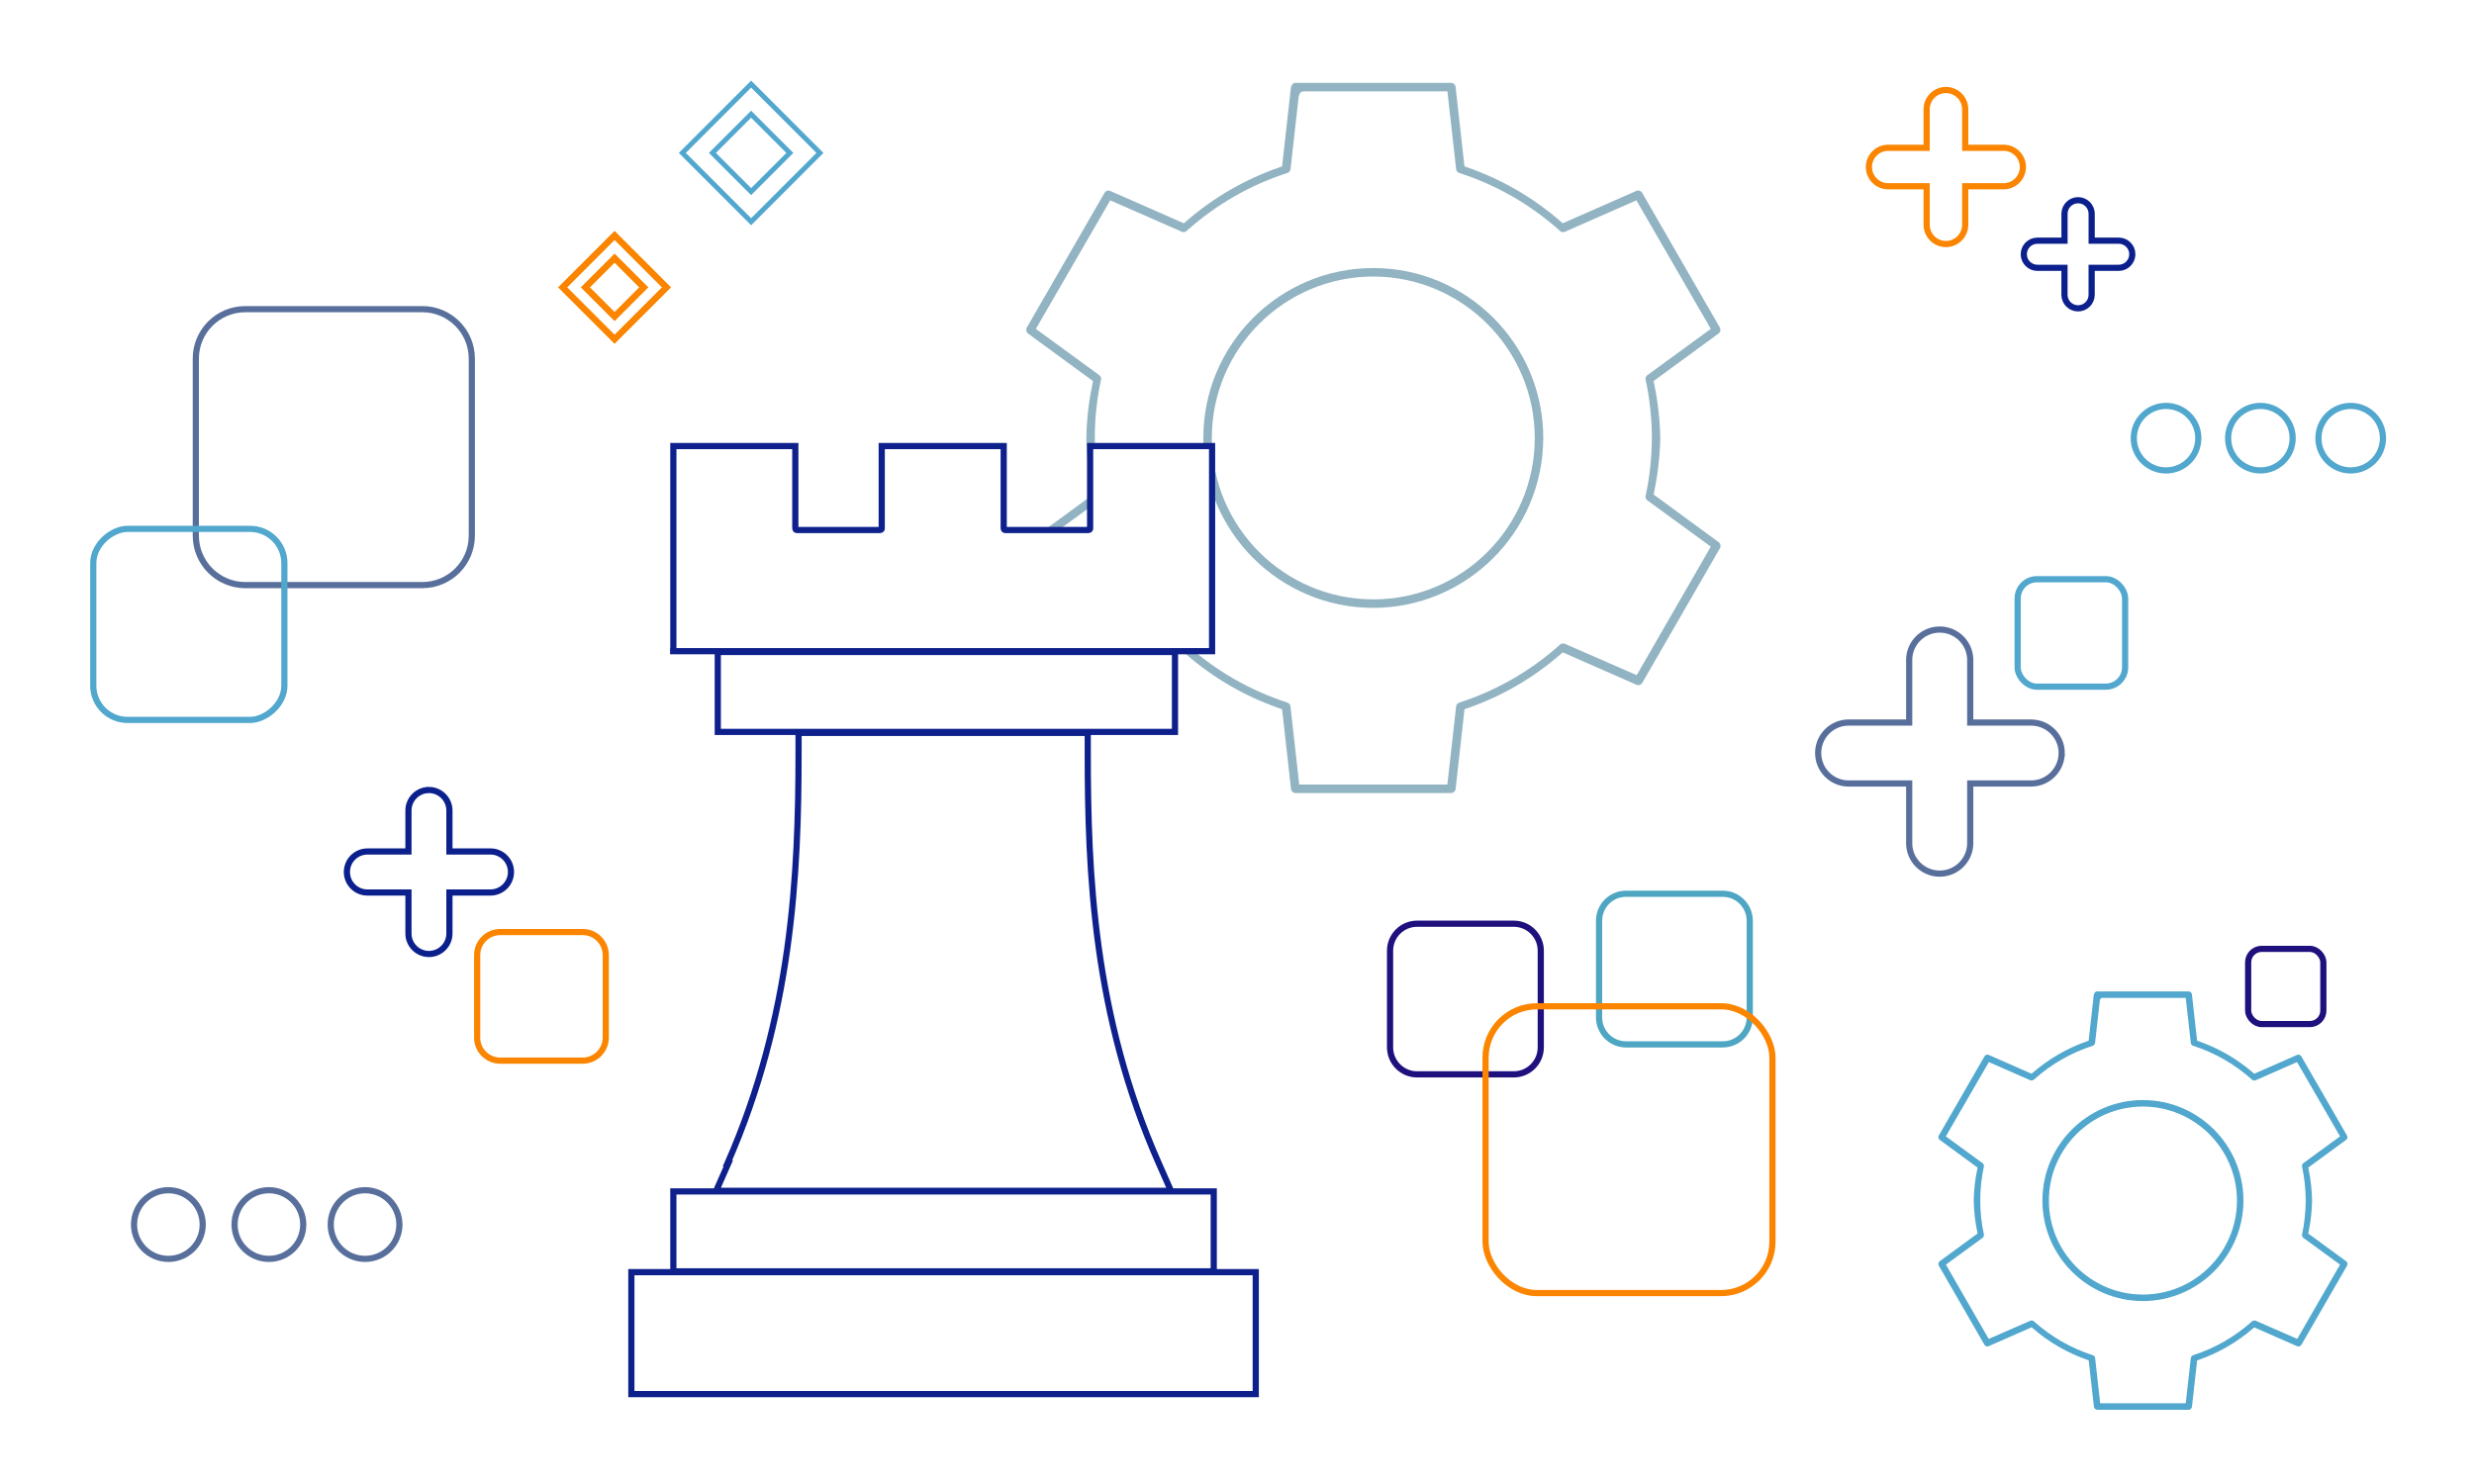 <?xml version="1.0" encoding="UTF-8"?>
<svg id="Layer_1" data-name="Layer 1" xmlns="http://www.w3.org/2000/svg" xmlns:xlink="http://www.w3.org/1999/xlink" viewBox="0 0 1000 600">
  <defs>
    <style>
      .cls-1, .cls-2, .cls-3, .cls-4, .cls-5, .cls-6, .cls-7, .cls-8, .cls-9, .cls-10, .cls-11, .cls-12 {
        fill: none;
      }

      .cls-2 {
        stroke: #4ea6c3;
      }

      .cls-2, .cls-3, .cls-4, .cls-5, .cls-6, .cls-8, .cls-9, .cls-10, .cls-11, .cls-12 {
        stroke-width: 2.5px;
      }

      .cls-2, .cls-3, .cls-4, .cls-5, .cls-6, .cls-8, .cls-10, .cls-11, .cls-12 {
        stroke-miterlimit: 10;
      }

      .cls-3 {
        stroke: #0b208c;
      }

      .cls-4, .cls-5 {
        stroke: #586f9c;
      }

      .cls-4, .cls-10 {
        stroke-linecap: round;
      }

      .cls-13 {
        fill: #51a7cd;
      }

      .cls-6 {
        stroke: #0d208c;
      }

      .cls-14 {
        fill: #91b3c2;
      }

      .cls-7 {
        stroke-width: 2px;
      }

      .cls-7, .cls-9 {
        stroke-miterlimit: 10;
      }

      .cls-7, .cls-10, .cls-12 {
        stroke: #51a7cd;
      }

      .cls-8, .cls-9 {
        stroke: #fb8500;
      }

      .cls-11 {
        stroke: #1e107d;
      }

      .cls-15 {
        clip-path: url(#clippath);
      }
    </style>
    <clipPath id="clippath">
      <path class="cls-1" d="M406.64,32.99v297.9h295.72V32.99h-295.72ZM491.11,262.75h-14.29v17.52h-46.28v-21.75h-16.13v-43.8h26v-34.18h50.7v82.2Z"/>
    </clipPath>
  </defs>
  <g class="cls-15">
    <g id="Group_198" data-name="Group 198">
      <path class="cls-14" d="M523.55,320.64c-.88-.1-1.53-.69-1.7-1.47l-3.62-32.42-1.32-.46c-13.75-4.81-26.31-12.09-37.33-21.62l-1.06-.92-29.85,13.12c-.2.09-.42.14-.65.14-.61,0-1.18-.28-1.53-.75l-31.56-54.73c-.35-.8-.17-1.66.41-2.2l26.46-19.37-.26-1.38c-1.48-7.05-2.3-14.28-2.43-21.49.12-7.28.94-14.55,2.43-21.65l.26-1.37-26.38-19.3c-.62-.59-.79-1.42-.5-2.12l31.53-54.68c.36-.58.97-.92,1.62-.92h0c.23,0,.41.04.59.11l29.86,13.13,1.06-.92c11.01-9.54,23.57-16.81,37.33-21.63l1.32-.46,3.57-31.98c.5-1.38.94-1.79,1.77-1.8h63.04c.86.08,1.53.65,1.72,1.43l3.61,32.34,1.32.46c13.76,4.81,26.32,12.09,37.34,21.62l1.06.92,29.98-13.18.45-.06c.66,0,1.23.3,1.59.8l31.59,54.78c.29.82.09,1.6-.45,2.1l-26.42,19.34.26,1.38c1.48,7.09,2.3,14.36,2.43,21.61-.13,7.23-.95,14.47-2.43,21.53l-.26,1.37,26.37,19.32c.65.58.85,1.44.54,2.19l-31.57,54.75c-.4.54-.96.82-1.55.82h0c-.24,0-.43-.04-.62-.12l-29.91-13.15-1.06.92c-11.02,9.54-23.58,16.82-37.33,21.62l-1.32.46-3.6,32.3c-.16.87-.82,1.49-1.65,1.59h-.04s-63.1,0-63.1,0ZM585.03,317.2l3.55-31.65c.11-.67.55-1.21,1.15-1.44,15.24-4.93,28.98-12.84,40.87-23.51.34-.3.76-.46,1.2-.46.22,0,.43.04.62.11l29.14,12.73,29.95-51.97-25.75-18.79c-.5-.47-.71-1.07-.61-1.66,3.37-15.66,3.37-31.5,0-47.12-.1-.66.14-1.28.62-1.68l25.74-18.79-30.07-51.97-29.17,12.81-.46.05c-.45,0-.86-.15-1.18-.43-11.91-10.69-25.65-18.6-40.86-23.52-.63-.25-1.07-.78-1.18-1.41l-3.55-31.57h-57.89c-1.84,0-2.14,1.4-2.35,3.23l-3.18,28.29c-.11.67-.55,1.21-1.15,1.44-15.23,4.93-28.97,12.83-40.87,23.5-.33.3-.75.45-1.18.45-.25,0-.45-.04-.64-.11l-29.02-12.73-30.07,51.97,25.75,18.79c.51.46.71,1.07.61,1.67-3.37,15.65-3.37,31.49,0,47.11.1.67-.14,1.28-.62,1.69l-25.74,18.78,29.94,51.97,29.29-12.8.49-.05c.41,0,.82.15,1.15.42,11.92,10.7,25.66,18.61,40.86,23.53.63.25,1.07.78,1.18,1.42l3.55,31.69h59.88ZM555.09,245.77c-37.88,0-68.7-30.82-68.7-68.7s30.82-68.7,68.7-68.7,68.7,30.82,68.7,68.7c-.04,37.84-30.86,68.66-68.7,68.7h0ZM555.09,111.8c-35.99,0-65.27,29.28-65.27,65.27s29.28,65.27,65.27,65.27,65.27-29.28,65.27-65.27c-.04-35.95-29.32-65.23-65.27-65.27h0Z"/>
      <path id="Path_894" data-name="Path 894" class="cls-14" d="M523.55,319.97c-.51-.06-.93-.44-1.04-.95l-3.66-32.77-1.72-.6c-13.62-4.76-26.21-12.06-37.12-21.5l-1.38-1.19-30.24,13.3c-.12.06-.25.08-.38.08-.39,0-.76-.18-1-.49l-31.52-54.66c-.2-.47-.09-1.02.29-1.37l26.74-19.57-.34-1.8c-1.47-7.03-2.28-14.19-2.41-21.37.12-7.23.93-14.42,2.41-21.5l.34-1.8-26.72-19.55c-.35-.34-.46-.87-.28-1.32l31.49-54.61c.23-.36.62-.58,1.05-.58.11,0,.22.02.32.06l30.24,13.3,1.38-1.19c10.91-9.44,23.5-16.74,37.12-21.5l1.72-.6,3.62-32.4c.45-1.2.75-1.2,1.11-1.2h63.03c.51.05.94.41,1.07.92l3.64,32.68,1.72.6c13.62,4.76,26.21,12.06,37.12,21.5l1.38,1.19,30.24-13.3c.1-.04.21-.06.32-.06.4,0,.78.19,1.02.52l31.56,54.73c.15.45.02.95-.32,1.28l-26.71,19.54.34,1.8c1.48,7.07,2.29,14.27,2.41,21.5-.13,7.18-.94,14.34-2.41,21.37l-.34,1.8,26.72,19.57c.39.35.51.9.31,1.38l-31.53,54.68c-.23.31-.6.49-.99.48-.12,0-.24-.02-.34-.07l-30.28-13.31-1.38,1.19c-10.91,9.44-23.5,16.74-37.11,21.5l-1.72.6-3.65,32.72c-.1.53-.53.93-1.06,1h-63.06ZM478.37,260.82c.27,0,.54.09.74.26,11.89,10.67,25.89,18.73,41.09,23.65.38.15.65.49.72.89l3.61,32.25h61.09l3.61-32.25c.07-.4.34-.74.72-.89,15.2-4.92,29.19-12.97,41.08-23.63.21-.19.48-.29.76-.28.13,0,.25.02.37.07l29.67,12.96,30.55-53.02-26.24-19.14c-.28-.26-.41-.64-.35-1.02,3.37-15.61,3.37-31.76,0-47.37-.05-.39.09-.78.39-1.03l26.2-19.11-30.68-53.01-29.59,12.99c-.1.03-.21.05-.32.05-.27,0-.54-.09-.74-.26-11.89-10.67-25.89-18.73-41.09-23.65-.38-.15-.65-.49-.72-.89l-3.61-32.13h-58.49c-2.59,0-2.85,2.32-3.02,3.84l-3.18,28.28c-.06.4-.34.74-.72.89-15.19,4.91-29.19,12.96-41.08,23.63-.21.18-.48.28-.76.28-.13,0-.25-.02-.37-.07l-29.54-12.96-30.68,53.01,26.24,19.15c.28.26.41.64.35,1.01-3.37,15.61-3.37,31.76,0,47.37.05.39-.09.78-.39,1.03l-26.19,19.11,30.55,53.02,29.72-12.98c.1-.03.21-.05.32-.05M555.09,245.1c-37.57,0-68.03-30.46-68.03-68.03,0-37.57,30.46-68.03,68.03-68.03,37.57,0,68.03,30.46,68.03,68.03-.04,37.56-30.48,67.99-68.03,68.03M555.09,111.13c-36.42,0-65.94,29.52-65.94,65.94s29.52,65.94,65.94,65.94,65.94-29.52,65.94-65.94h0c-.04-36.4-29.54-65.9-65.94-65.94"/>
    </g>
  </g>
  <path id="Path_896" data-name="Path 896" class="cls-1" d="M275.79,61.82l27.81-27.81,27.81,27.81-27.81,27.81-27.81-27.81Z"/>
  <rect id="Rectangle_280" data-name="Rectangle 280" class="cls-7" x="283.94" y="42.16" width="39.34" height="39.34" transform="translate(45.21 232.79) rotate(-45)"/>
  <rect id="Rectangle_281" data-name="Rectangle 281" class="cls-1" x="292.54" y="50.76" width="22.13" height="22.13" transform="translate(45.21 232.79) rotate(-45)"/>
  <rect id="Rectangle_282" data-name="Rectangle 282" class="cls-7" x="292.54" y="50.76" width="22.13" height="22.13" transform="translate(45.21 232.79) rotate(-45)"/>
  <path class="cls-6" d="M272.17,263.27v-82.93h49.3v33.3s0,.65.65.65h33.63s.65,0,.65-.65v-33.3h49.3v33.3s0,.65.65.65h33.63s.65,0,.65-.65v-33.3h49.3v82.93h-219.08,1.31ZM290.13,295.92v-32.32h184.8v32.32h-184.8ZM294.05,470.36c26.12-59.42,28.73-116.56,28.73-166.19v-7.84h116.89v7.84c0,48.97,2.29,106.44,28.73,166.19l4.9,11.1h-183.82l4.9-11.1h-.33ZM272.17,481.7h218.43v32.32h-218.43v-32.32h0ZM507.58,563.65h-252.38v-49.3h252.38v49.3Z"/>
  <path id="Rectangle_266" data-name="Rectangle 266" class="cls-11" d="M572.8,373.47h39.08c6.03,0,10.91,4.89,10.91,10.91v39.08c0,6.03-4.89,10.92-10.92,10.92h-39.08c-6.03,0-10.92-4.89-10.92-10.92v-39.08c0-6.03,4.89-10.91,10.91-10.91Z"/>
  <rect id="Rectangle_267" data-name="Rectangle 267" class="cls-12" x="815.54" y="234.18" width="43.44" height="43.44" rx="7.79" ry="7.79"/>
  <rect id="Rectangle_267-2" data-name="Rectangle 267" class="cls-11" x="908.71" y="383.64" width="30.4" height="30.4" rx="5.45" ry="5.45"/>
  <path id="Rectangle_268" data-name="Rectangle 268" class="cls-5" d="M79.15,216.57v-71.58c0-11.04,8.95-19.99,19.99-19.99h71.58c11.04,0,19.99,8.95,19.99,19.99h0v71.58c0,11.04-8.95,19.99-19.99,19.99h0s-71.58,0-71.58,0c-11.04,0-19.99-8.95-19.99-19.99h0Z"/>
  <rect id="Rectangle_269" data-name="Rectangle 269" class="cls-12" x="37.7" y="213.83" width="77.24" height="77.24" rx="13.84" ry="13.84" transform="translate(-176.13 328.77) rotate(-90)"/>
  <path id="Rectangle_270" data-name="Rectangle 270" class="cls-2" d="M657.27,361.36h39.08c6.03,0,10.91,4.89,10.91,10.91v39.08c0,6.03-4.89,10.91-10.91,10.91h-39.08c-6.03,0-10.92-4.89-10.92-10.92v-39.08c0-6.03,4.89-10.91,10.91-10.91Z"/>
  <path id="Rectangle_271" data-name="Rectangle 271" class="cls-8" d="M192.87,419.51v-33.35c0-5.15,4.17-9.32,9.32-9.32h33.35c5.14,0,9.31,4.17,9.31,9.31v33.36c0,5.15-4.17,9.32-9.32,9.32h0s-33.35,0-33.35,0c-5.15,0-9.32-4.17-9.32-9.32h0Z"/>
  <rect id="Rectangle_272" data-name="Rectangle 272" class="cls-8" x="600.47" y="406.85" width="115.96" height="115.96" rx="20.78" ry="20.78"/>
  <path id="Path_874" data-name="Path 874" class="cls-8" d="M817.67,67.53c-.02,4.29-3.49,7.75-7.78,7.78h-15.55v15.57c0,4.3-3.49,7.79-7.79,7.79s-7.79-3.49-7.79-7.79v-15.57h-15.56c-4.3,0-7.78-3.48-7.78-7.78s3.48-7.78,7.78-7.78h15.56v-15.57c0-4.3,3.49-7.79,7.79-7.79s7.79,3.49,7.79,7.79v15.57h15.55c4.29.01,7.76,3.49,7.78,7.78Z"/>
  <path id="Path_875" data-name="Path 875" class="cls-3" d="M861.89,102.8c-.02,3.02-2.46,5.47-5.48,5.48h-10.96v10.98c-.04,3.03-2.54,5.45-5.57,5.41-2.97-.04-5.36-2.44-5.41-5.41v-10.98h-10.96c-3.03,0-5.48-2.45-5.49-5.48,0-3.03,2.45-5.48,5.48-5.49h10.98v-10.98c.06-3.03,2.57-5.44,5.6-5.38,2.94.06,5.32,2.43,5.38,5.38v10.98h10.96c3.02.01,5.47,2.46,5.48,5.48Z"/>
  <path id="Path_877" data-name="Path 877" class="cls-3" d="M173.38,319.4c4.56.02,8.26,3.72,8.28,8.28v16.58h16.59c4.58,0,8.29,3.72,8.29,8.3,0,4.58-3.71,8.28-8.29,8.29h-16.59v16.57c0,4.57-3.7,8.29-8.27,8.29-4.57,0-8.29-3.7-8.29-8.27h0v-16.59h-16.59c-4.58,0-8.29-3.71-8.29-8.29s3.71-8.29,8.29-8.29h16.59v-16.57c.01-4.57,3.71-8.28,8.28-8.29Z"/>
  <path id="Path_886" data-name="Path 886" class="cls-4" d="M68.06,508.98h0c-7.67,0-13.88-6.22-13.88-13.88,0-7.67,6.22-13.88,13.88-13.88s13.88,6.22,13.88,13.88h0c0,7.67-6.21,13.88-13.88,13.88h0Z"/>
  <path id="Path_887" data-name="Path 887" class="cls-4" d="M108.69,508.98h0c-7.67,0-13.88-6.22-13.88-13.88s6.22-13.88,13.88-13.88,13.88,6.22,13.88,13.88h0c0,7.67-6.21,13.88-13.88,13.88h0Z"/>
  <path id="Path_888" data-name="Path 888" class="cls-4" d="M147.56,508.98h0c-7.67,0-13.88-6.22-13.88-13.88s6.22-13.88,13.88-13.88,13.88,6.22,13.88,13.88h0c0,7.67-6.21,13.88-13.88,13.88h0Z"/>
  <path id="Path_886-2" data-name="Path 886" class="cls-10" d="M875.52,190.2h0c-7.2,0-13.04-5.84-13.04-13.04,0-7.2,5.84-13.04,13.04-13.04s13.04,5.84,13.04,13.04h0c0,7.2-5.83,13.03-13.03,13.04h0Z"/>
  <path id="Path_887-2" data-name="Path 887" class="cls-10" d="M913.66,190.2h0c-7.2,0-13.04-5.84-13.04-13.04s5.84-13.04,13.04-13.04,13.04,5.84,13.04,13.04h0c0,7.2-5.83,13.03-13.03,13.04h0Z"/>
  <path id="Path_888-2" data-name="Path 888" class="cls-10" d="M950.16,190.2h0c-7.2,0-13.04-5.84-13.04-13.04s5.84-13.04,13.04-13.04,13.04,5.84,13.04,13.04h0c0,7.2-5.83,13.03-13.03,13.04h0Z"/>
  <path id="Path_889" data-name="Path 889" class="cls-5" d="M833.35,304.46c-.04,6.79-5.54,12.28-12.32,12.32h-24.66v24.67c-.32,6.81-6.1,12.08-12.91,11.76-6.37-.3-11.46-5.39-11.76-11.76v-24.67h-24.64c-6.81-.1-12.24-5.69-12.15-12.5.1-6.66,5.46-12.04,12.12-12.15h24.67v-24.67c-.32-6.81,4.94-12.59,11.76-12.91,6.81-.32,12.59,4.94,12.91,11.76.02.39.02.77,0,1.16v24.67h24.65c6.8.02,12.31,5.52,12.34,12.32Z"/>
  <path id="Path_896-2" data-name="Path 896" class="cls-8" d="M248.41,137.16l-20.98-20.98,20.98-20.98,20.98,20.98-20.98,20.98Z"/>
  <rect id="Rectangle_280-2" data-name="Rectangle 280" class="cls-9" x="233.58" y="101.35" width="29.67" height="29.67" transform="translate(341.92 373.99) rotate(-135)"/>
  <rect id="Rectangle_281-2" data-name="Rectangle 281" class="cls-8" x="240.07" y="107.84" width="16.69" height="16.69" transform="translate(341.92 373.99) rotate(-135)"/>
  <rect id="Rectangle_282-2" data-name="Rectangle 282" class="cls-9" x="240.07" y="107.84" width="16.69" height="16.69" transform="translate(341.92 373.99) rotate(-135)"/>
  <g id="Group_198-2" data-name="Group 198">
    <path class="cls-13" d="M847.67,569.98c-.67-.08-1.16-.51-1.29-1.1l-2.11-18.87-.6-.21c-8.1-2.84-15.51-7.13-22.01-12.75l-.48-.41-17.35,7.63c-.15.07-.32.11-.5.11-.45,0-.87-.2-1.14-.56l-18.55-32.16c-.27-.61-.14-1.25.3-1.66l15.4-11.28-.12-.62c-.87-4.16-1.35-8.43-1.43-12.66.07-4.29.55-8.59,1.43-12.78l.11-.61-15.33-11.22c-.48-.45-.62-1.07-.39-1.61l18.52-32.13c.27-.43.72-.69,1.21-.69.17,0,.31.03.46.09l17.36,7.64.48-.41c6.49-5.62,13.9-9.91,22.01-12.75l.6-.21,2.07-18.58c.29-.84.61-1.32,1.34-1.33h37.01c.66.06,1.16.48,1.3,1.07l2.11,18.84.6.21c8.11,2.83,15.52,7.12,22.02,12.75l.48.41,17.46-7.68s.31-.04.31-.04c.52,0,.94.22,1.21.6l18.56,32.18c.23.63.1,1.21-.32,1.61l-15.39,11.26.12.62c.87,4.17,1.35,8.46,1.43,12.74-.08,4.26-.56,8.54-1.43,12.7l-.12.61,15.33,11.22c.5.44.65,1.08.42,1.65l-18.55,32.17c-.3.41-.72.63-1.17.63-.18,0-.33-.03-.48-.09l-17.38-7.64-.48.41c-6.5,5.62-13.9,9.91-22.01,12.75l-.6.21-2.09,18.77c-.12.66-.62,1.12-1.24,1.2h-.04s-37.06,0-37.06,0ZM883.49,567.36l2.05-18.31c.08-.5.41-.92.86-1.09,8.91-2.88,16.95-7.51,23.9-13.74.25-.22.58-.34.91-.34.17,0,.32.03.48.08l16.87,7.37,17.3-30.03-14.89-10.87c-.39-.36-.55-.81-.48-1.27,1.97-9.16,1.97-18.42,0-27.55-.07-.51.1-.98.46-1.28l14.91-10.88-17.38-30.04-16.92,7.43s-.32.04-.32.04c-.36,0-.68-.12-.91-.32-6.97-6.25-15-10.88-23.88-13.75-.49-.19-.81-.58-.9-1.06l-2.06-18.29h-33.71c-.77,0-.95.48-1.08,1.63l-1.87,16.61c-.09.51-.41.92-.86,1.09-8.91,2.88-16.95,7.5-23.9,13.74-.26.22-.57.34-.9.34-.17,0-.33-.03-.48-.09l-16.79-7.37-17.38,30.04,14.9,10.87c.39.35.55.81.48,1.27-1.97,9.16-1.97,18.42,0,27.54.08.51-.09.97-.46,1.29l-14.9,10.88,17.3,30.04,16.99-7.42.36-.04c.32,0,.63.11.87.31,6.97,6.26,15.01,10.88,23.89,13.75.49.19.81.58.9,1.07l2.05,18.35h34.61ZM866.18,526.03c-22.4,0-40.63-18.22-40.63-40.63s18.22-40.63,40.63-40.63,40.63,18.22,40.63,40.63c-.02,22.38-18.25,40.61-40.63,40.63h0ZM866.18,447.39c-20.96,0-38.01,17.05-38.01,38.01s17.05,38.01,38.01,38.01,38.01-17.05,38.01-38.01c-.02-20.93-17.07-37.98-38.01-38.01h0Z"/>
    <path class="cls-13" d="M847.67,569.68c-.51-.06-.9-.41-1-.87l-2.13-19.03-.78-.27c-8.07-2.82-15.44-7.09-21.91-12.69l-.62-.54-17.52,7.7c-.12.05-.25.08-.38.08-.36,0-.69-.17-.9-.44l-18.53-32.13c-.21-.47-.1-.97.24-1.29l15.53-11.37-.15-.81c-.87-4.14-1.35-8.38-1.42-12.61.07-4.27.55-8.54,1.43-12.71l.15-.8-15.48-11.33c-.36-.34-.47-.83-.29-1.25l18.51-32.1c.21-.34.57-.54.95-.54h0c.13,0,.24.02.34.07l17.53,7.71.62-.54c6.46-5.6,13.84-9.87,21.91-12.7l.78-.27,2.09-18.77c.29-.81.55-1.05,1.04-1.06h37c.5.04.9.38,1.01.84l2.12,18.98.78.27c8.08,2.82,15.45,7.09,21.92,12.69l.62.54,17.6-7.74.26-.03c.39,0,.72.18.93.47l18.54,32.15c.17.48.05.94-.26,1.24l-15.51,11.35.15.81c.87,4.16,1.35,8.43,1.42,12.69-.08,4.25-.56,8.49-1.43,12.64l-.15.8,15.48,11.34c.38.34.5.85.31,1.29l-18.53,32.14c-.23.32-.56.48-.91.48h0c-.14,0-.25-.02-.36-.07l-17.55-7.72-.62.54c-6.47,5.6-13.84,9.87-21.91,12.69l-.78.27-2.11,18.96c-.09.51-.48.87-.97.93h-.02s-37.04,0-37.04,0ZM883.76,567.66l2.08-18.58c.06-.39.32-.71.67-.85,8.95-2.9,17.01-7.54,23.99-13.8.2-.17.45-.27.7-.27.13,0,.25.02.37.07l17.1,7.47,17.58-30.51-15.12-11.03c-.29-.27-.42-.63-.36-.97,1.98-9.19,1.98-18.49,0-27.66-.06-.39.08-.75.36-.99l15.11-11.03-17.65-30.51-17.12,7.52-.27.03c-.26,0-.5-.09-.69-.25-6.99-6.28-15.06-10.92-23.98-13.8-.37-.14-.63-.46-.69-.83l-2.08-18.53h-33.98c-1.08,0-1.26.82-1.38,1.9l-1.87,16.61c-.07.39-.32.71-.67.85-8.94,2.89-17.01,7.53-23.99,13.8-.2.17-.44.27-.7.27-.15,0-.26-.02-.37-.07l-17.03-7.47-17.65,30.51,15.12,11.03c.3.27.42.63.36.98-1.98,9.19-1.98,18.48,0,27.65.06.39-.08.75-.36.99l-15.11,11.02,17.58,30.51,17.19-7.51.29-.03c.24,0,.48.09.67.24,7,6.28,15.06,10.92,23.99,13.81.37.14.63.46.69.83l2.08,18.6h35.15ZM866.18,525.73c-22.24,0-40.33-18.09-40.33-40.33s18.09-40.33,40.33-40.33,40.33,18.09,40.33,40.33c-.03,22.21-18.12,40.3-40.33,40.33h0ZM866.18,447.09c-21.13,0-38.31,17.19-38.31,38.31s17.19,38.31,38.31,38.31,38.31-17.19,38.31-38.31c-.02-21.1-17.21-38.29-38.31-38.31h0Z"/>
    <path class="cls-13" d="M847.67,569.59c-.47-.06-.82-.37-.91-.79l-2.13-19.08-.83-.29c-8.06-2.82-15.42-7.08-21.88-12.68l-.67-.57-17.63,7.75-.29.05c-.33,0-.63-.15-.83-.4l-18.52-32.12c-.18-.43-.09-.89.23-1.18l15.57-11.4-.17-.87c-.86-4.14-1.34-8.38-1.42-12.6.07-4.25.55-8.52,1.42-12.68l.17-.86-15.53-11.36c-.33-.31-.42-.76-.27-1.14l18.5-32.09c.19-.31.52-.49.87-.49h.06l.25.05,17.59,7.73.67-.58c6.46-5.59,13.82-9.85,21.88-12.68l.83-.29,2.1-18.82c.3-.83.55-.97.95-.98h37c.46.04.82.35.92.77l2.12,19.03.83.29c8.07,2.82,15.43,7.09,21.89,12.68l.67.57,17.63-7.75.25-.04c.34,0,.66.16.84.43l18.54,32.15c.15.43.04.85-.25,1.12l-15.55,11.38.17.87c.87,4.16,1.35,8.43,1.42,12.67-.08,4.25-.55,8.49-1.42,12.61l-.16.86,15.53,11.37c.35.31.45.78.28,1.18l-18.52,32.13c-.21.28-.51.43-.83.43h-.06l-.27-.06-17.61-7.74-.67.58c-6.46,5.59-13.82,9.86-21.88,12.68l-.83.29-2.12,19.02c-.09.46-.44.8-.89.85h-37.05ZM883.84,567.75l2.09-18.66c.06-.35.29-.64.61-.77,8.96-2.9,17.04-7.55,24.02-13.82.18-.16.4-.24.63-.24h.06l.28.06,17.18,7.5,17.66-30.65-15.18-11.07c-.27-.25-.37-.57-.32-.89,1.98-9.2,1.98-18.51,0-27.69-.05-.35.08-.69.33-.9l15.17-11.07-17.74-30.65-17.18,7.54-.25.03c-.23,0-.45-.08-.63-.22-7-6.29-15.08-10.93-24.02-13.83-.33-.13-.57-.41-.63-.75l-2.09-18.61h-34.06c-1.15,0-1.35.9-1.47,1.99l-1.87,16.6c-.06.36-.29.65-.61.77-8.95,2.9-17.03,7.54-24.02,13.81-.18.16-.4.24-.64.24h-.06l-.28-.06-17.1-7.5-17.73,30.65,15.18,11.08c.27.24.38.57.32.89-1.98,9.2-1.98,18.51,0,27.69.05.35-.07.68-.33.9l-15.18,11.07,17.66,30.65,17.25-7.53.25-.03c.23,0,.45.08.63.22,7,6.29,15.08,10.93,24.02,13.83.33.13.57.41.63.75l2.09,18.69h35.31ZM866.18,525.64c-22.19,0-40.23-18.05-40.23-40.23s18.05-40.24,40.23-40.24,40.23,18.05,40.23,40.24c-.02,22.16-18.07,40.21-40.23,40.23h0ZM866.18,447c-21.18,0-38.41,17.23-38.41,38.41s17.23,38.41,38.41,38.41,38.41-17.23,38.41-38.41c-.02-21.15-17.25-38.38-38.41-38.41h0Z"/>
    <path id="Path_894-2" data-name="Path 894" class="cls-13" d="M847.67,569.29c-.3-.04-.55-.26-.61-.56l-2.15-19.24-1.01-.35c-7.99-2.8-15.38-7.08-21.79-12.62l-.81-.7-17.75,7.8c-.07.03-.15.05-.23.05-.23,0-.45-.1-.59-.29l-18.5-32.09c-.12-.28-.05-.6.17-.81l15.7-11.49-.2-1.06c-.87-4.13-1.34-8.33-1.42-12.55.07-4.24.55-8.47,1.42-12.62l.2-1.06-15.69-11.48c-.21-.2-.27-.51-.16-.78l18.48-32.05c.13-.21.37-.34.62-.34.06,0,.13.01.19.04l17.75,7.8.81-.7c6.4-5.54,13.79-9.82,21.79-12.62l1.01-.35,2.12-19.02c.26-.7.44-.71.65-.71h37c.3.03.55.24.63.54l2.14,19.18,1.01.35c7.99,2.8,15.39,7.08,21.79,12.62l.81.7,17.75-7.8c.06-.02.13-.04.19-.04.24,0,.46.11.6.3l18.52,32.13c.09.27.01.56-.19.75l-15.68,11.47.2,1.06c.87,4.15,1.34,8.38,1.42,12.62-.08,4.22-.55,8.42-1.42,12.55l-.2,1.06,15.68,11.49c.23.2.3.53.18.81l-18.5,32.09c-.14.18-.35.29-.58.28-.07,0-.14-.01-.2-.04l-17.78-7.82-.81.7c-6.4,5.54-13.79,9.82-21.79,12.62l-1.01.35-2.14,19.21c-.06.31-.31.55-.62.58h-37.01ZM821.15,534.57c.16,0,.31.05.44.15,6.98,6.26,15.2,10.99,24.12,13.88.22.09.38.28.42.52l2.12,18.93h35.86l2.12-18.93c.04-.24.2-.44.42-.52,8.92-2.89,17.13-7.61,24.11-13.87.12-.11.28-.17.45-.17.07,0,.15.01.21.04l17.41,7.61,17.93-31.12-15.4-11.23c-.16-.15-.24-.38-.2-.6,1.98-9.16,1.98-18.64,0-27.8-.03-.23.06-.46.23-.6l15.38-11.22-18.01-31.12-17.37,7.63c-.06.02-.12.03-.19.03-.16,0-.31-.05-.44-.15-6.98-6.26-15.2-10.99-24.12-13.88-.22-.09-.38-.28-.42-.52l-2.12-18.86h-34.33c-1.52,0-1.67,1.36-1.77,2.25l-1.87,16.6c-.04.24-.2.44-.42.52-8.92,2.88-17.13,7.61-24.11,13.87-.12.11-.28.17-.45.17-.07,0-.15-.01-.21-.04l-17.34-7.61-18.01,31.12,15.4,11.24c.16.15.24.38.2.6-1.98,9.16-1.98,18.64,0,27.8.03.23-.06.46-.23.61l-15.37,11.22,17.93,31.12,17.44-7.62c.06-.02.12-.03.19-.03M866.18,525.34c-22.05,0-39.93-17.88-39.93-39.93,0-22.05,17.88-39.93,39.93-39.93,22.05,0,39.93,17.88,39.93,39.93-.02,22.04-17.89,39.91-39.93,39.93M866.18,446.7c-21.38,0-38.71,17.33-38.71,38.71s17.33,38.71,38.71,38.71,38.71-17.33,38.71-38.71h0c-.02-21.37-17.34-38.68-38.71-38.71"/>
  </g>
</svg>